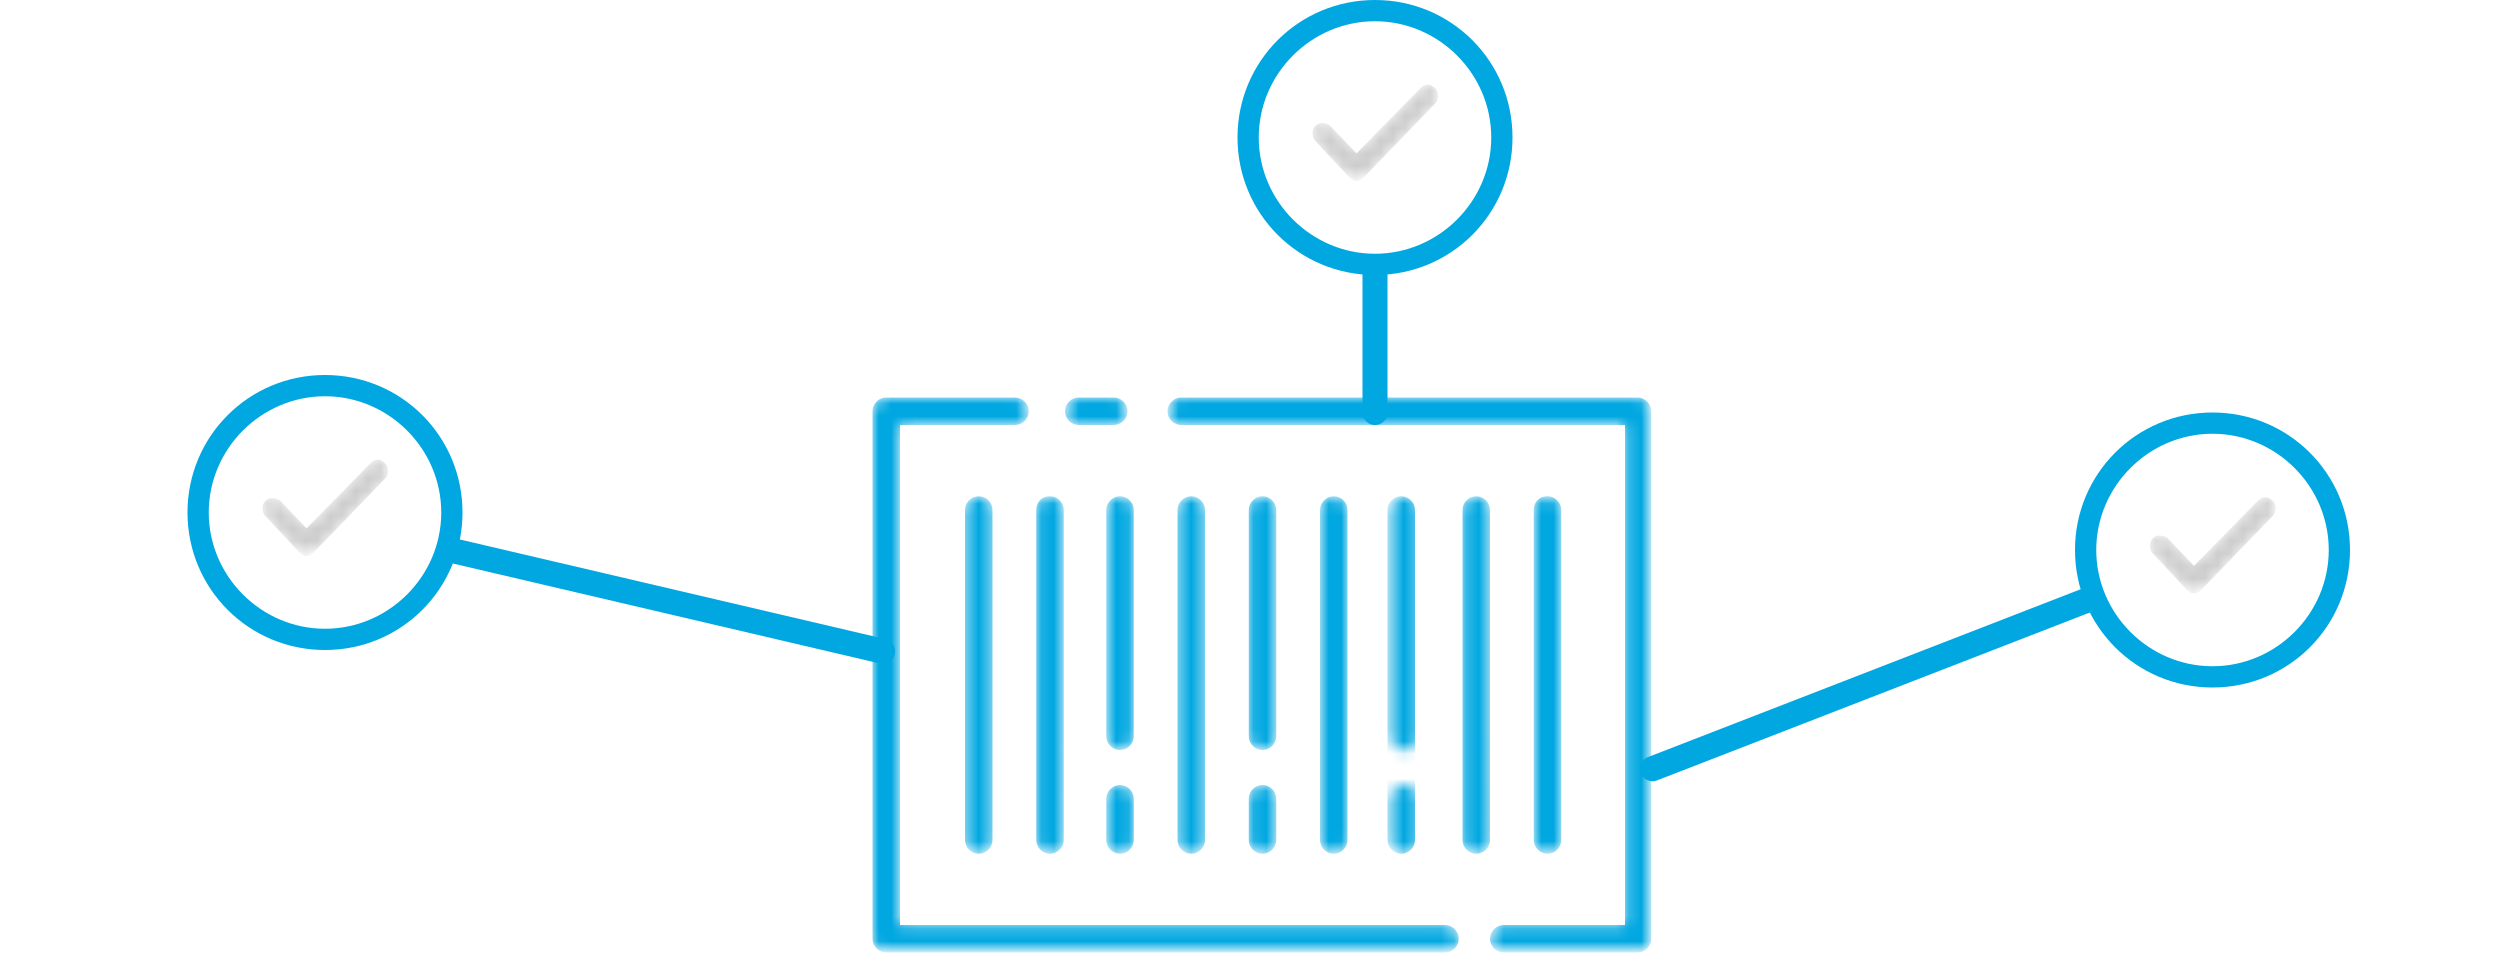 <?xml version="1.0" encoding="utf-8"?>
<!-- Generator: Adobe Illustrator 26.0.1, SVG Export Plug-In . SVG Version: 6.00 Build 0)  -->
<svg version="1.1" id="Layer_1" xmlns="http://www.w3.org/2000/svg" xmlns:xlink="http://www.w3.org/1999/xlink" x="0px" y="0px"
	 viewBox="0 0 200 77" style="enable-background:new 0 0 200 77;" xml:space="preserve">
<style type="text/css">
	.st0{filter:url(#Adobe_OpacityMaskFilter);}
	.st1{fill-rule:evenodd;clip-rule:evenodd;fill:#FFFFFF;}
	.st2{mask:url(#mask-3_00000096758506807201811900000004583492090398884269_);fill-rule:evenodd;clip-rule:evenodd;fill:#00A7E1;}
	.st3{fill-rule:evenodd;clip-rule:evenodd;fill:#00A7E1;}
	.st4{filter:url(#Adobe_OpacityMaskFilter_00000064354757705435630720000006370292158941870986_);}
	.st5{mask:url(#mask-15_00000163769838093507013200000001312279449066788798_);fill-rule:evenodd;clip-rule:evenodd;fill:#CCCCCC;}
	.st6{filter:url(#Adobe_OpacityMaskFilter_00000063603511056931803240000011026642458293826993_);}
	.st7{mask:url(#mask-25_00000127740413257527365380000006961664858563293102_);fill-rule:evenodd;clip-rule:evenodd;fill:#CCCCCC;}
	.st8{filter:url(#Adobe_OpacityMaskFilter_00000136387289363220097880000002148639969406940557_);}
	.st9{mask:url(#mask-34_00000097494569314271132430000009872864253012434331_);fill-rule:evenodd;clip-rule:evenodd;fill:#CCCCCC;}
	.st10{fill:#00A7E1;stroke:#00A7E1;stroke-width:2;stroke-linecap:round;}
</style>
<g id="Larger-Icon-77px-x-200px">
	<g id="Group-5" transform="translate(14, 0)">
		<g id="Group-6" transform="translate(50, 26)">
			<g>
				<g id="Clip-5">
				</g>
				<defs>
					<filter id="Adobe_OpacityMaskFilter" filterUnits="userSpaceOnUse" x="5.8" y="5.8" width="62.4" height="44.3">
						<feColorMatrix  type="matrix" values="1 0 0 0 0  0 1 0 0 0  0 0 1 0 0  0 0 0 1 0"/>
					</filter>
				</defs>
				
					<mask maskUnits="userSpaceOnUse" x="5.8" y="5.8" width="62.4" height="44.3" id="mask-3_00000096758506807201811900000004583492090398884269_">
					<g class="st0">
						<path id="path-2_00000106132586383986423620000015888097868968518042_" class="st1" d="M66.4,0c-0.6,0-1.1,0.5-1.1,1.1l0,0
							c0,0.6,0.5,1.1,1.1,1.1l0,0h5.4v5.4c0,0.6,0.5,1.1,1.1,1.1l0,0c0.6,0,1.1-0.5,1.1-1.1l0,0V1.1C74,0.5,73.5,0,72.9,0l0,0H66.4z
							 M1.1,0C0.5,0,0,0.5,0,1.1l0,0v6.5c0,0.6,0.5,1.1,1.1,1.1l0,0c0.6,0,1.1-0.5,1.1-1.1l0,0V2.2h5.4c0.6,0,1.1-0.5,1.1-1.1l0,0
							C8.6,0.5,8.2,0,7.6,0l0,0H1.1z M30.5,5.8c-0.6,0-1.1,0.5-1.1,1.1l0,0c0,0.6,0.5,1.1,1.1,1.1l0,0H66v40h-9.7
							c-0.6,0-1.1,0.5-1.1,1.1l0,0c0,0.6,0.5,1.1,1.1,1.1l0,0h10.7c0.6,0,1.1-0.5,1.1-1.1l0,0V6.9c0-0.6-0.5-1.1-1.1-1.1l0,0H30.5z
							 M22.3,5.8c-0.6,0-1.1,0.5-1.1,1.1l0,0c0,0.6,0.5,1.1,1.1,1.1l0,0h2.8c0.6,0,1.1-0.5,1.1-1.1l0,0c0-0.6-0.5-1.1-1.1-1.1l0,0
							H22.3z M6.9,5.8c-0.6,0-1.1,0.5-1.1,1.1l0,0v42.2c0,0.6,0.5,1.1,1.1,1.1l0,0h44.7c0.6,0,1.1-0.5,1.1-1.1l0,0
							c0-0.6-0.5-1.1-1.1-1.1l0,0H8V8h9.2c0.6,0,1.1-0.5,1.1-1.1l0,0c0-0.6-0.5-1.1-1.1-1.1l0,0H6.9z M58.7,14.8v26.4
							c0,0.6,0.5,1.1,1.1,1.1l0,0c0.6,0,1.1-0.5,1.1-1.1l0,0V14.8c0-0.6-0.5-1.1-1.1-1.1l0,0C59.1,13.7,58.7,14.2,58.7,14.8
							L58.7,14.8z M53,14.8v26.4c0,0.6,0.5,1.1,1.1,1.1l0,0c0.6,0,1.1-0.5,1.1-1.1l0,0V14.8c0-0.6-0.5-1.1-1.1-1.1l0,0
							C53.5,13.7,53,14.2,53,14.8L53,14.8z M47.3,14.8v18.1c0,0.6,0.5,1.1,1.1,1.1l0,0c0.6,0,1.1-0.5,1.1-1.1l0,0V14.8
							c0-0.6-0.5-1.1-1.1-1.1l0,0C47.8,13.7,47.3,14.2,47.3,14.8L47.3,14.8z M41.6,14.8v26.4c0,0.6,0.5,1.1,1.1,1.1l0,0
							c0.6,0,1.1-0.5,1.1-1.1l0,0V14.8c0-0.6-0.5-1.1-1.1-1.1l0,0C42.1,13.7,41.6,14.2,41.6,14.8L41.6,14.8z M35.9,14.8v18.1
							c0,0.6,0.5,1.1,1.1,1.1l0,0c0.6,0,1.1-0.5,1.1-1.1l0,0V14.8c0-0.6-0.5-1.1-1.1-1.1l0,0C36.4,13.7,35.9,14.2,35.9,14.8
							L35.9,14.8z M30.2,14.8v26.4c0,0.6,0.5,1.1,1.1,1.1l0,0c0.6,0,1.1-0.5,1.1-1.1l0,0V14.8c0-0.6-0.5-1.1-1.1-1.1l0,0
							C30.7,13.7,30.2,14.2,30.2,14.8L30.2,14.8z M24.5,14.8v18.1c0,0.6,0.5,1.1,1.1,1.1l0,0c0.6,0,1.1-0.5,1.1-1.1l0,0V14.8
							c0-0.6-0.5-1.1-1.1-1.1l0,0C25,13.7,24.5,14.2,24.5,14.8L24.5,14.8z M18.9,14.8v26.4c0,0.6,0.5,1.1,1.1,1.1l0,0
							c0.6,0,1.1-0.5,1.1-1.1l0,0V14.8c0-0.6-0.5-1.1-1.1-1.1l0,0C19.3,13.7,18.9,14.2,18.9,14.8L18.9,14.8z M13.2,14.8v26.4
							c0,0.6,0.5,1.1,1.1,1.1l0,0c0.6,0,1.1-0.5,1.1-1.1l0,0V14.8c0-0.6-0.5-1.1-1.1-1.1l0,0C13.7,13.7,13.2,14.2,13.2,14.8
							L13.2,14.8z M47.3,37.9v3.3c0,0.6,0.5,1.1,1.1,1.1l0,0c0.6,0,1.1-0.5,1.1-1.1l0,0v-3.3c0-0.6-0.5-1.1-1.1-1.1l0,0
							C47.8,36.8,47.3,37.3,47.3,37.9L47.3,37.9z M35.9,37.9v3.3c0,0.6,0.5,1.1,1.1,1.1l0,0c0.6,0,1.1-0.5,1.1-1.1l0,0v-3.3
							c0-0.6-0.5-1.1-1.1-1.1l0,0C36.4,36.8,35.9,37.3,35.9,37.9L35.9,37.9z M24.5,37.9v3.3c0,0.6,0.5,1.1,1.1,1.1l0,0
							c0.6,0,1.1-0.5,1.1-1.1l0,0v-3.3c0-0.6-0.5-1.1-1.1-1.1l0,0C25,36.8,24.5,37.3,24.5,37.9L24.5,37.9z M71.8,48.4v5.4h-5.4
							c-0.6,0-1.1,0.5-1.1,1.1l0,0c0,0.6,0.5,1.1,1.1,1.1l0,0h6.5c0.6,0,1.1-0.5,1.1-1.1l0,0v-6.5c0-0.6-0.5-1.1-1.1-1.1l0,0
							C72.3,47.3,71.8,47.8,71.8,48.4L71.8,48.4z M0,48.4v6.5C0,55.5,0.5,56,1.1,56l0,0h6.5c0.6,0,1.1-0.5,1.1-1.1l0,0
							c0-0.6-0.5-1.1-1.1-1.1l0,0H2.2v-5.4c0-0.6-0.5-1.1-1.1-1.1l0,0C0.5,47.3,0,47.8,0,48.4L0,48.4z"/>
					</g>
				</mask>
				<path id="Fill-4" class="st2" d="M30.5,5.8c-0.6,0-1.1,0.5-1.1,1.1l0,0c0,0.6,0.5,1.1,1.1,1.1l0,0H66v40h-9.7
					c-0.6,0-1.1,0.5-1.1,1.1l0,0c0,0.6,0.5,1.1,1.1,1.1l0,0h10.7c0.6,0,1.1-0.5,1.1-1.1l0,0V6.9c0-0.6-0.5-1.1-1.1-1.1l0,0H30.5z
					 M22.3,5.8c-0.6,0-1.1,0.5-1.1,1.1c0,0.6,0.5,1.1,1.1,1.1h2.8c0.6,0,1.1-0.5,1.1-1.1c0-0.6-0.5-1.1-1.1-1.1H22.3z M6.9,5.8
					c-0.6,0-1.1,0.5-1.1,1.1l0,0v42.2c0,0.6,0.5,1.1,1.1,1.1l0,0h44.7c0.6,0,1.1-0.5,1.1-1.1l0,0c0-0.6-0.5-1.1-1.1-1.1l0,0H8V8h9.2
					c0.6,0,1.1-0.5,1.1-1.1l0,0c0-0.6-0.5-1.1-1.1-1.1l0,0H6.9z M58.7,14.8v26.4c0,0.6,0.5,1.1,1.1,1.1l0,0c0.6,0,1.1-0.5,1.1-1.1
					l0,0V14.8c0-0.6-0.5-1.1-1.1-1.1l0,0C59.1,13.7,58.7,14.2,58.7,14.8L58.7,14.8z M53,14.8v26.4c0,0.6,0.5,1.1,1.1,1.1l0,0
					c0.6,0,1.1-0.5,1.1-1.1l0,0V14.8c0-0.6-0.5-1.1-1.1-1.1l0,0C53.5,13.7,53,14.2,53,14.8L53,14.8z M47,14.8v26.4
					c0,0.6,0.5,1.1,1.1,1.1l0,0c0.6,0,1.1-0.5,1.1-1.1l0,0V14.8c0-0.6-0.5-1.1-1.1-1.1l0,0C47.5,13.7,47,14.2,47,14.8L47,14.8z
					 M41.6,14.8v26.4c0,0.6,0.5,1.1,1.1,1.1l0,0c0.6,0,1.1-0.5,1.1-1.1l0,0V14.8c0-0.6-0.5-1.1-1.1-1.1l0,0
					C42.1,13.7,41.6,14.2,41.6,14.8L41.6,14.8z M35.9,14.8v18.1c0,0.6,0.5,1.1,1.1,1.1l0,0c0.6,0,1.1-0.5,1.1-1.1l0,0V14.8
					c0-0.6-0.5-1.1-1.1-1.1l0,0C36.4,13.7,35.9,14.2,35.9,14.8L35.9,14.8z M30.2,14.8v26.4c0,0.6,0.5,1.1,1.1,1.1l0,0
					c0.6,0,1.1-0.5,1.1-1.1l0,0V14.8c0-0.6-0.5-1.1-1.1-1.1l0,0C30.7,13.7,30.2,14.2,30.2,14.8L30.2,14.8z M24.5,14.8v18.1
					c0,0.6,0.5,1.1,1.1,1.1l0,0c0.6,0,1.1-0.5,1.1-1.1l0,0V14.8c0-0.6-0.5-1.1-1.1-1.1l0,0C25,13.7,24.5,14.2,24.5,14.8L24.5,14.8z
					 M18.9,14.8v26.4c0,0.6,0.5,1.1,1.1,1.1l0,0c0.6,0,1.1-0.5,1.1-1.1l0,0V14.8c0-0.6-0.5-1.1-1.1-1.1l0,0
					C19.3,13.7,18.9,14.2,18.9,14.8L18.9,14.8z M13.2,14.8v26.4c0,0.6,0.5,1.1,1.1,1.1l0,0c0.6,0,1.1-0.5,1.1-1.1l0,0V14.8
					c0-0.6-0.5-1.1-1.1-1.1l0,0C13.7,13.7,13.2,14.2,13.2,14.8L13.2,14.8z M35.9,37.9v3.3c0,0.6,0.5,1.1,1.1,1.1l0,0
					c0.6,0,1.1-0.5,1.1-1.1l0,0v-3.3c0-0.6-0.5-1.1-1.1-1.1l0,0C36.4,36.8,35.9,37.3,35.9,37.9L35.9,37.9z M24.5,37.9v3.3
					c0,0.6,0.5,1.1,1.1,1.1l0,0c0.6,0,1.1-0.5,1.1-1.1l0,0v-3.3c0-0.6-0.5-1.1-1.1-1.1l0,0C25,36.8,24.5,37.3,24.5,37.9L24.5,37.9z"
					/>
			</g>
		</g>
		<g id="Group-10" transform="translate(0, 30)">
			<g id="Clip-2">
			</g>
			<g id="Clip-5_00000175295331094595873440000001352167312470634680_">
			</g>
			<path class="st3" d="M12,0C5.9,0,1,4.9,1,11c0,6.1,4.9,11,11,11c6.1,0,11-4.9,11-11C23,4.9,18.1,0,12,0z M12,20.3
				c-5.1,0-9.3-4.2-9.3-9.3c0-5.1,4.2-9.3,9.3-9.3c5.1,0,9.3,4.2,9.3,9.3C21.3,16.1,17.1,20.3,12,20.3z"/>
			<g id="Group-9">
				<g transform="translate(5.923, 6.769)">
					<g id="Clip-8">
					</g>
					<defs>
						
							<filter id="Adobe_OpacityMaskFilter_00000098211660782877264500000013995511858014407338_" filterUnits="userSpaceOnUse" x="1" y="0" width="10.2" height="7.6">
							<feColorMatrix  type="matrix" values="1 0 0 0 0  0 1 0 0 0  0 0 1 0 0  0 0 0 1 0"/>
						</filter>
					</defs>
					
						<mask maskUnits="userSpaceOnUse" x="1" y="0" width="10.2" height="7.6" id="mask-15_00000163769838093507013200000001312279449066788798_">
						<g style="filter:url(#Adobe_OpacityMaskFilter_00000098211660782877264500000013995511858014407338_);">
							<path id="path-14_00000129164251720852404850000016263509987903559600_" class="st1" d="M9.7,0.3L4.6,5.5L2.5,3.3
								C2.1,3,1.6,3,1.3,3.3l0,0c-0.3,0.3-0.3,0.9,0,1.2l0,0L4,7.4c0.2,0.2,0.4,0.3,0.6,0.3l0,0c0.2,0,0.4-0.1,0.6-0.3l0,0l5.7-5.9
								c0.3-0.3,0.3-0.9,0-1.2l0,0C10.7,0.1,10.5,0,10.3,0l0,0C10.1,0,9.9,0.1,9.7,0.3"/>
						</g>
					</mask>
					<path id="Fill-7" class="st5" d="M9.7,0.3L4.6,5.5L2.5,3.3C2.1,3,1.6,3,1.3,3.3l0,0c-0.3,0.3-0.3,0.9,0,1.2l0,0L4,7.4
						c0.2,0.2,0.4,0.3,0.6,0.3l0,0c0.2,0,0.4-0.1,0.6-0.3l0,0l5.7-5.9c0.3-0.3,0.3-0.9,0-1.2l0,0C10.7,0.1,10.5,0,10.3,0l0,0
						C10.1,0,9.9,0.1,9.7,0.3"/>
				</g>
			</g>
		</g>
		<g id="Group-10_00000034778781789015433040000010814684397388291770_" transform="translate(85, 0)">
			<g id="Clip-2_00000078044721009943892600000008916802292379736979_">
			</g>
			<g id="Clip-5_00000076597134969016954040000012859126633322256304_">
			</g>
			<path class="st3" d="M11,0C4.9,0,0,4.9,0,11c0,6.1,4.9,11,11,11c6.1,0,11-4.9,11-11C22,4.9,17.1,0,11,0z M11,20.3
				c-5.1,0-9.3-4.2-9.3-9.3c0-5.1,4.2-9.3,9.3-9.3c5.1,0,9.3,4.2,9.3,9.3C20.3,16.1,16.1,20.3,11,20.3z"/>
			<g id="Group-9_00000087379140414053859970000000777764596701723294_">
				<g transform="translate(5.923, 6.769)">
					<g id="Clip-8_00000095310082063327775540000002985659760929073579_">
					</g>
					<defs>
						
							<filter id="Adobe_OpacityMaskFilter_00000156576838237328168460000012656840120163209632_" filterUnits="userSpaceOnUse" x="0" y="0" width="10.2" height="7.6">
							<feColorMatrix  type="matrix" values="1 0 0 0 0  0 1 0 0 0  0 0 1 0 0  0 0 0 1 0"/>
						</filter>
					</defs>
					
						<mask maskUnits="userSpaceOnUse" x="0" y="0" width="10.2" height="7.6" id="mask-25_00000127740413257527365380000006961664858563293102_">
						<g style="filter:url(#Adobe_OpacityMaskFilter_00000156576838237328168460000012656840120163209632_);">
							<path id="path-24_00000005236342750371967190000003029436200251069358_" class="st1" d="M8.7,0.3L3.6,5.5L1.5,3.3
								C1.1,3,0.6,3,0.3,3.3l0,0c-0.3,0.3-0.3,0.9,0,1.2l0,0L3,7.4c0.2,0.2,0.4,0.3,0.6,0.3l0,0c0.2,0,0.4-0.1,0.6-0.3l0,0l5.7-5.9
								c0.3-0.3,0.3-0.9,0-1.2l0,0C9.7,0.1,9.5,0,9.3,0l0,0C9.1,0,8.9,0.1,8.7,0.3"/>
						</g>
					</mask>
					<path id="Fill-7_00000080186178340209034490000004793388891807375241_" class="st7" d="M8.7,0.3L3.6,5.5L1.5,3.3
						C1.1,3,0.6,3,0.3,3.3l0,0c-0.3,0.3-0.3,0.9,0,1.2l0,0L3,7.4c0.2,0.2,0.4,0.3,0.6,0.3l0,0c0.2,0,0.4-0.1,0.6-0.3l0,0l5.7-5.9
						c0.3-0.3,0.3-0.9,0-1.2l0,0C9.7,0.1,9.5,0,9.3,0l0,0C9.1,0,8.9,0.1,8.7,0.3"/>
				</g>
			</g>
		</g>
		<g id="Group-10_00000061432310368828317230000016836247157946616222_" transform="translate(151, 33)">
			<g id="Clip-2_00000158744610970288739750000001134213835238292611_">
			</g>
			<g id="Clip-5_00000158711705847401716740000001873063023680153485_">
			</g>
			<path class="st3" d="M12,0C5.9,0,1,4.9,1,11c0,6.1,4.9,11,11,11c6.1,0,11-4.9,11-11C23,4.9,18.1,0,12,0z M12,20.3
				c-5.1,0-9.3-4.2-9.3-9.3c0-5.1,4.2-9.3,9.3-9.3c5.1,0,9.3,4.2,9.3,9.3C21.3,16.1,17.1,20.3,12,20.3z"/>
			<g id="Group-9_00000088101178829676863060000009678325661514992519_">
				<g transform="translate(5.923, 6.769)">
					<g id="Clip-8_00000141443957915593353380000000025548232805643951_">
					</g>
					<defs>
						
							<filter id="Adobe_OpacityMaskFilter_00000127758870065116477930000004401472685558904194_" filterUnits="userSpaceOnUse" x="1" y="0" width="10.2" height="7.6">
							<feColorMatrix  type="matrix" values="1 0 0 0 0  0 1 0 0 0  0 0 1 0 0  0 0 0 1 0"/>
						</filter>
					</defs>
					
						<mask maskUnits="userSpaceOnUse" x="1" y="0" width="10.2" height="7.6" id="mask-34_00000097494569314271132430000009872864253012434331_">
						<g style="filter:url(#Adobe_OpacityMaskFilter_00000127758870065116477930000004401472685558904194_);">
							<path id="path-33_00000083079971368807847560000006713674523982556828_" class="st1" d="M9.7,0.3L4.6,5.5L2.5,3.3
								C2.1,3,1.6,3,1.3,3.3l0,0c-0.3,0.3-0.3,0.9,0,1.2l0,0L4,7.4c0.2,0.2,0.4,0.3,0.6,0.3l0,0c0.2,0,0.4-0.1,0.6-0.3l0,0l5.7-5.9
								c0.3-0.3,0.3-0.9,0-1.2l0,0C10.7,0.1,10.5,0,10.3,0l0,0C10.1,0,9.9,0.1,9.7,0.3"/>
						</g>
					</mask>
					<path id="Fill-7_00000116237534746400407460000009861087023673448381_" class="st9" d="M9.7,0.3L4.6,5.5L2.5,3.3
						C2.1,3,1.6,3,1.3,3.3l0,0c-0.3,0.3-0.3,0.9,0,1.2l0,0L4,7.4c0.2,0.2,0.4,0.3,0.6,0.3l0,0c0.2,0,0.4-0.1,0.6-0.3l0,0l5.7-5.9
						c0.3-0.3,0.3-0.9,0-1.2l0,0C10.7,0.1,10.5,0,10.3,0l0,0C10.1,0,9.9,0.1,9.7,0.3"/>
				</g>
			</g>
		</g>
		<line id="Line" class="st10" x1="56.6" y1="52.1" x2="22" y2="44"/>
		<line id="Line_00000054248445370234267870000008870612693067661738_" class="st10" x1="96" y1="33" x2="96" y2="22"/>
		<line id="Line_00000054969384519986975200000008406503504978707618_" class="st10" x1="118.2" y1="61.5" x2="153" y2="48"/>
	</g>
</g>
</svg>
